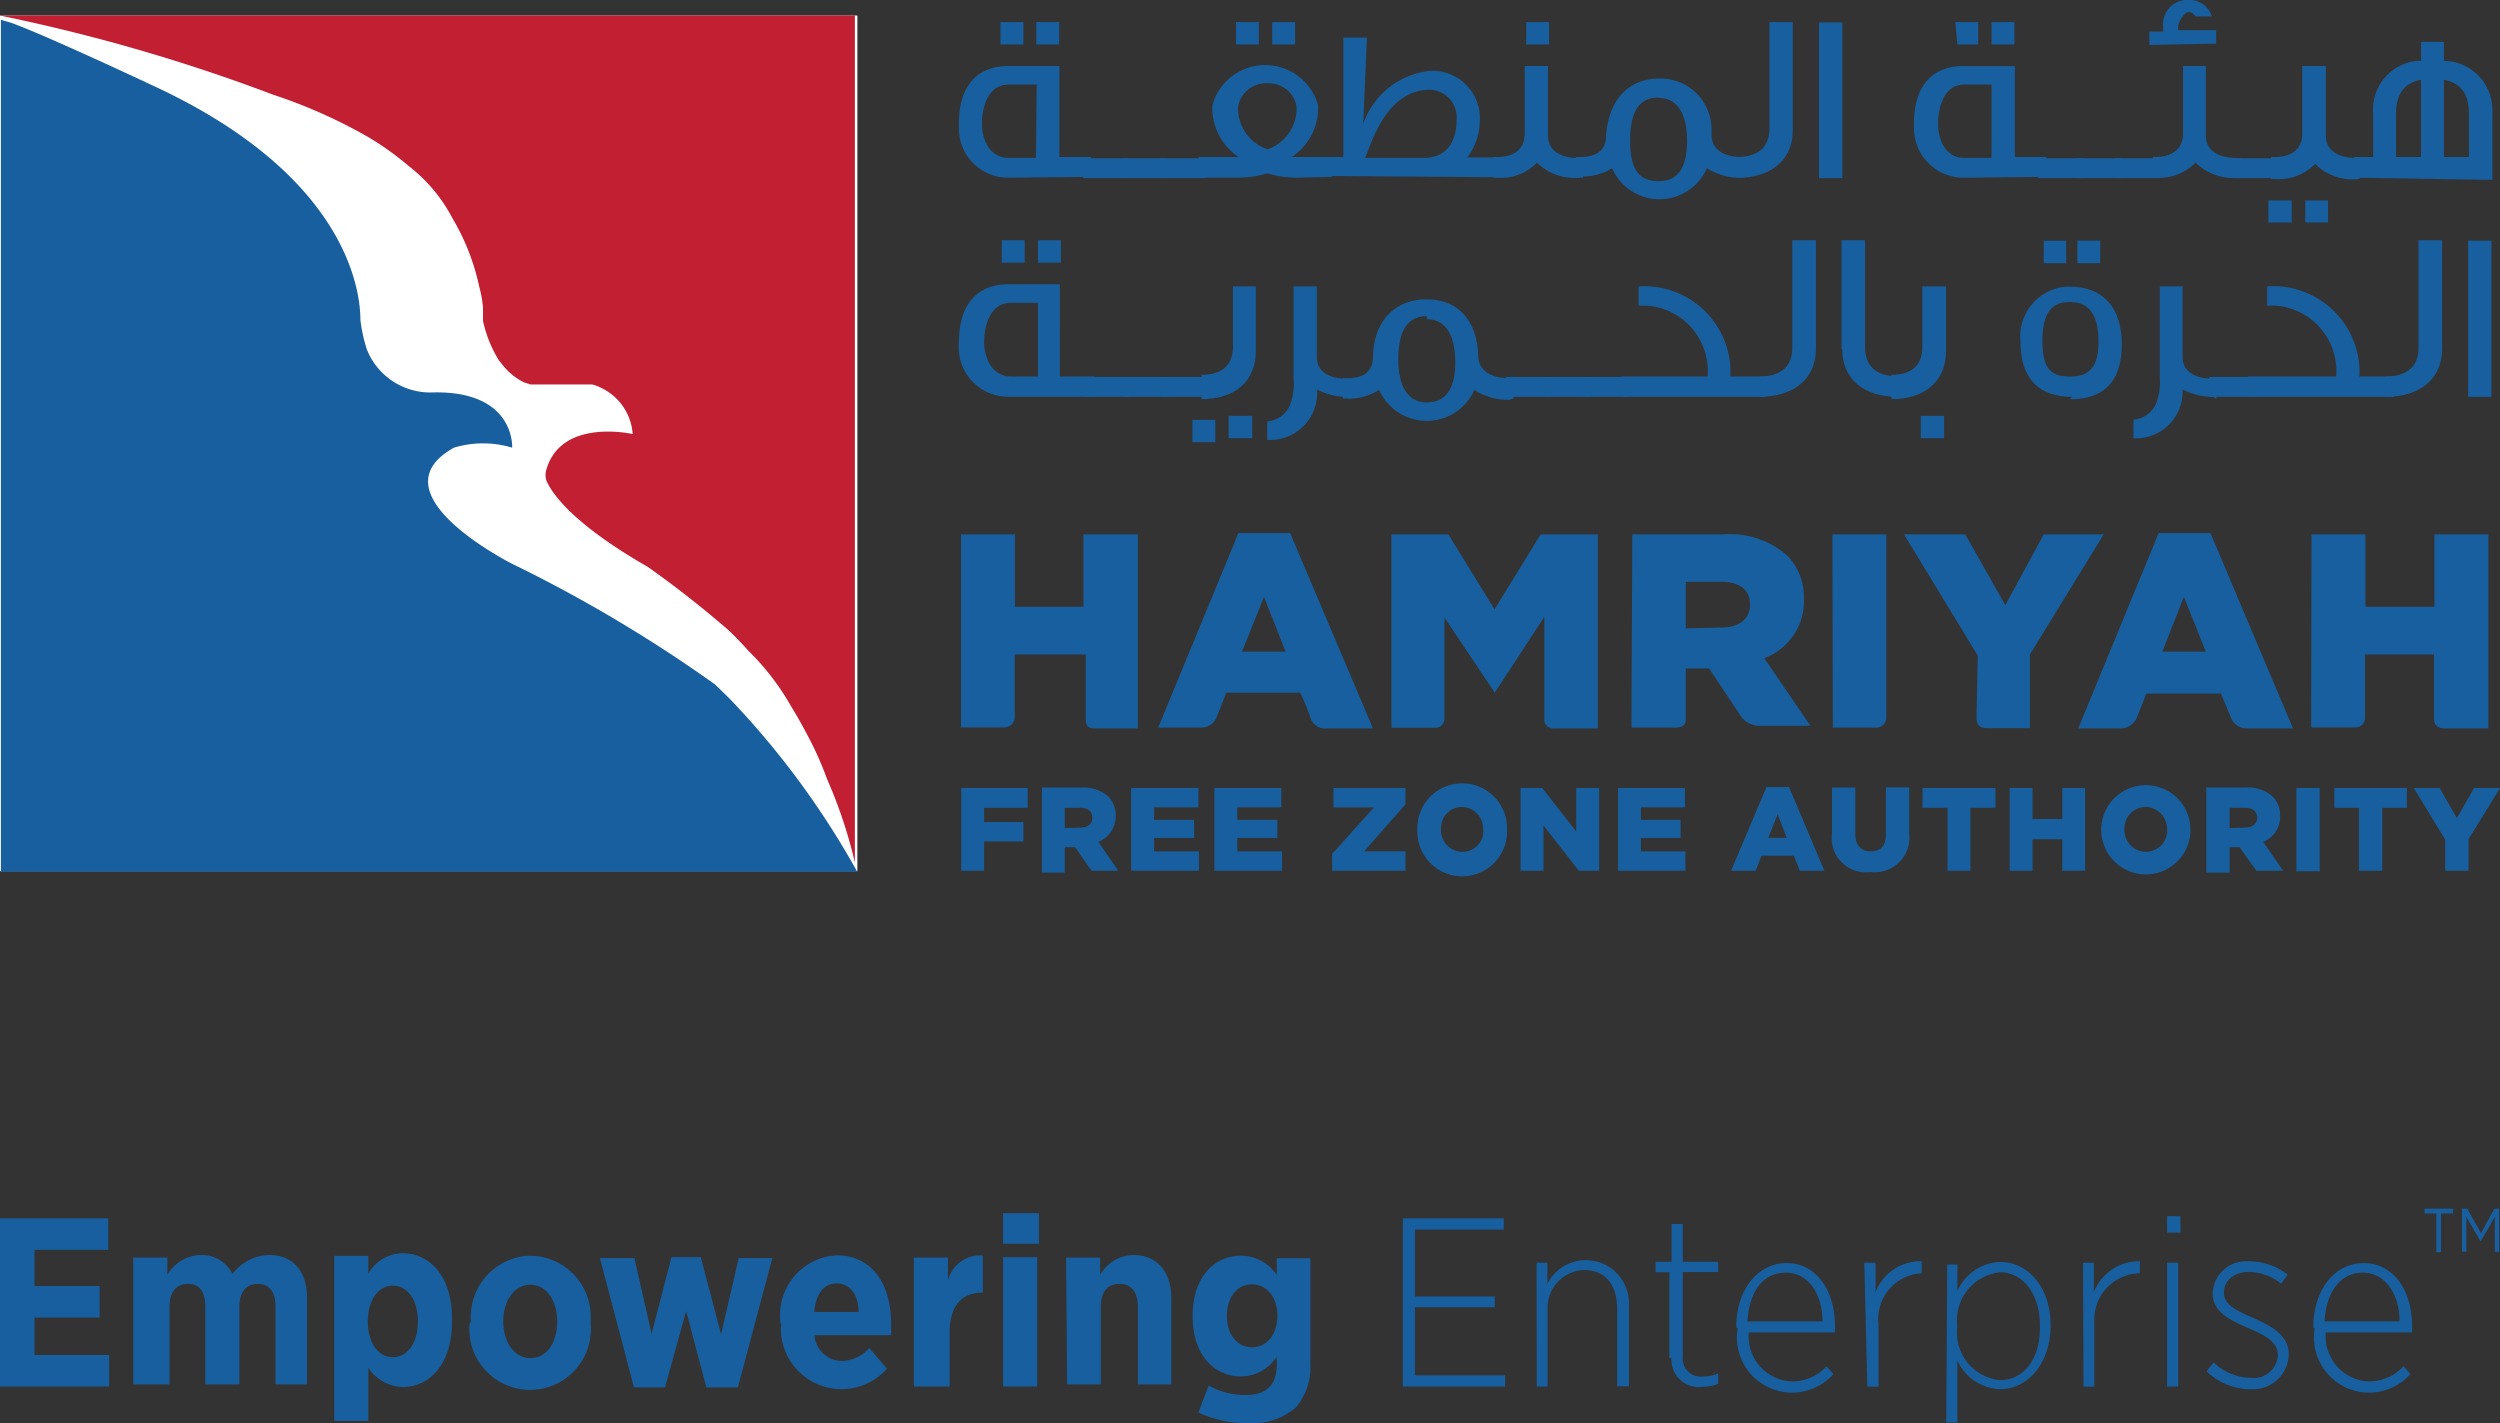 <svg id="Layer_1" data-name="Layer 1" xmlns="http://www.w3.org/2000/svg" viewBox="0 0 424.03 241.44"><rect x="0" y="0" width="424.03" height="241.44" fill="#333333" stroke="none"/><defs><style>.cls-1{fill:#fff;}.cls-2{fill:#c21f33;}.cls-3{fill:#185fa0;}</style></defs><title>Hamriyah Free Zone</title><rect class="cls-1" y="2.64" width="145.42" height="145.12"/><path class="cls-2" d="M0,2.64A302.55,302.55,0,0,1,43.89,15.15l2.34.88a87.38,87.38,0,0,1,16.38,7.31,49.8,49.8,0,0,1,6.81,4.9A26.83,26.83,0,0,1,76.73,37a38.44,38.44,0,0,1,4.54,11.56,20.68,20.68,0,0,1,.65,3.58v2.27a21.29,21.29,0,0,0,2.71,6.73l.81,1h0a10.52,10.52,0,0,0,3.43,2.71l1.1.36h10.46a6.81,6.81,0,0,1,1.39.51,9.39,9.39,0,0,1,5.49,7.9s-12.07-2.78-14.63,6a3.08,3.08,0,0,0,0,1.9c.95,2.2,4.46,7.32,17.19,14.63Q117,101.19,123.69,107l.59.58c.73.73,1.68,1.69,2.63,2.78a42.5,42.5,0,0,1,7.31,9.51c.81,1.32,1.61,2.71,2.42,4.24a58.25,58.25,0,0,1,3.65,8.05A80.8,80.8,0,0,1,145,146.3h0V2.64Z"/><path class="cls-3" d="M145.34,147.76a141.83,141.83,0,0,0-21.58-29.25h0l-2.48-2.42a241.25,241.25,0,0,0-34.6-20.55h0C82.8,93.49,64.3,83,77,75.93a17.1,17.1,0,0,1,9.87,0s.59-9.87-13.89-9.36a11.58,11.58,0,0,1-10.76-7.31,26.51,26.51,0,0,1-1.09-5c0-4.68-2-24.57-35.63-39.94,0,0-17.55-8.26-23.62-10.46L.15,3.37V147.84H145.34"/><path class="cls-3" d="M176.06,40.75h3.88v3.8h-3.88Zm-6.14,0h3.88v3.8h-3.88Zm6.14,10.61h-4.6c-3.66,0-4.54,4.17-4.54,6.65s1.24,5.85,4.54,5.85h4.6Zm-5,15.94a8.41,8.41,0,0,1-8.46-8.36c0-.31,0-.62.05-.93,0-6.58,3.29-9.8,8.41-9.8h8.7V63.86h5.93V67.3Z"/><rect class="cls-3" x="184.04" y="63.94" width="7.68" height="3.36"/><rect class="cls-3" x="190.55" y="63.94" width="7.68" height="3.36"/><rect class="cls-3" x="197.06" y="63.94" width="7.68" height="3.36"/><path class="cls-3" d="M208.39,70.52h4v3.8h-4ZM203.79,67V63.57c3.65,0,5.34-1.75,5.34-4.83V48.58H213v11c0,5-3.44,8.12-9.21,8.12m-1.54,3.51h3.88V75h-3.88Z"/><path class="cls-3" d="M228.51,67.3a10.5,10.5,0,0,1-5.12-1.24h0A8,8,0,0,1,216,74.61a9.39,9.39,0,0,1-1.06,0V71.47a4.58,4.58,0,0,0,3.8-2.63,10.11,10.11,0,0,0,.66-4.68V48.58h3.95v12c0,2.42,2.05,3.66,5.12,3.66H229v3.44Z"/><path class="cls-3" d="M242,53.62q-4.83,0-4.83,7.32c0,4.61,1.61,7.31,4.83,7.31s4.83-2.34,4.83-6.8-1.54-7.31-4.83-7.31m14,13.67a10.31,10.31,0,0,1-5.93-1.68,8.84,8.84,0,0,1-16.16,0,9.52,9.52,0,0,1-5.49,1.47h-.66V64.16h.66c2.71,0,4.32-1,4.46-3.44,0-6.14,3.66-9.95,9.07-9.95s8.56,3.59,8.78,9.58c0,2.42,2.05,3.81,5.27,3.81h.73V67.6Z"/><rect class="cls-3" x="255.43" y="63.94" width="7.68" height="3.36"/><rect class="cls-3" x="262.01" y="63.94" width="7.68" height="3.36"/><rect class="cls-3" x="268.52" y="63.94" width="7.68" height="3.36"/><path class="cls-3" d="M275,67.3V63.86h14.63a11.12,11.12,0,0,0-10.11-12,10.55,10.55,0,0,0-1.59,0V48.58a14.62,14.62,0,0,1,15.56,13.63,15.14,15.14,0,0,1,0,1.65h5.92V67.3Z"/><path class="cls-3" d="M298.44,67.3V63.86c3.65,0,5.56-1.75,5.56-4.82V40.75H308V59.18c0,5.05-3.73,8.12-9.51,8.12"/><path class="cls-3" d="M312.34,59.18V40.75h4V59c0,3.07,1.9,4.82,5.48,4.82V67.3c-5.78,0-9.36-3.07-9.36-8.12"/><path class="cls-3" d="M325.79,70.52h3.95v3.8h-3.95Zm-5-3.51V63.57c3.66,0,5.27-1.75,5.27-4.83V48.58h4v11c0,5-3.51,8.12-9.22,8.12"/><path class="cls-3" d="M352.35,40.82h3.87v3.81h-3.87ZM351.1,51.21c-3.14,0-4.68,1.9-4.68,6.66s1.54,6,4.68,6,4.83-1.46,4.83-5.92-1.54-6.73-4.83-6.73m-4.46-10.39h3.8v3.81h-3.8Zm4.83,26.48c-5.49,0-8.78-2.92-8.78-9.43a8.48,8.48,0,0,1,7.64-9.25,6.74,6.74,0,0,1,.77,0c5.49,0,8.78,3.43,8.78,9.8s-3.14,9.29-8.78,9.29"/><path class="cls-3" d="M375.39,67.3a11.07,11.07,0,0,1-5.2-1.24h0a7.9,7.9,0,0,1-7.51,8.27,7.48,7.48,0,0,1-.82,0V71.18a4.62,4.62,0,0,0,3.8-2.63,10.27,10.27,0,0,0,.66-4.69V48.58h3.87v12c0,2.42,2.13,3.66,5.2,3.66h.51v3.44Z"/><rect class="cls-3" x="374.73" y="63.94" width="7.68" height="3.36"/><path class="cls-3" d="M381.24,67.3V63.86h15a11.12,11.12,0,0,0-10.1-12,10.68,10.68,0,0,0-1.6,0V48.58a14.62,14.62,0,0,1,15.63,13.55,14.29,14.29,0,0,1,0,1.73H406V67.3Z"/><path class="cls-3" d="M404.65,67.3V63.86c3.65,0,5.56-1.75,5.56-4.82V40.75h4V59.18c0,5.05-3.74,8.12-9.51,8.12"/><rect class="cls-3" x="418.62" y="40.82" width="3.95" height="26.48"/><path class="cls-3" d="M175.77,3.74h3.88v3.8h-3.88Zm-6.07,0h3.88v3.8H169.7Zm6.14,10.6h-4.75c-3.66,0-4.54,4.1-4.54,6.66s1.25,5.78,4.54,5.78h4.61Zm-4.75,15.8a8.33,8.33,0,0,1-8.45-8.22c0-.31,0-.61,0-.92,0-6.66,3.29-9.8,8.41-9.8h8.63V26.63h5.34V30Z"/><rect class="cls-3" x="183.74" y="26.85" width="7.68" height="3.36"/><rect class="cls-3" x="190.25" y="26.85" width="7.68" height="3.36"/><rect class="cls-3" x="196.76" y="26.85" width="7.68" height="3.36"/><path class="cls-3" d="M215.78,3.74h3.88v3.8h-3.88Zm-6.14,0h3.87v3.8h-3.87ZM215,14.13a4.82,4.82,0,0,0-5,3.87,7.32,7.32,0,0,0,5,7.32,7.33,7.33,0,0,0,4.9-7.32,4.75,4.75,0,0,0-4.9-3.87m5.12,16a16.44,16.44,0,0,1-5.12-.73,17.62,17.62,0,0,1-5.2.73h-6.51V26.63h6.81a10,10,0,0,1-4.47-8.77,9.3,9.3,0,0,1,17.93,0,10,10,0,0,1-4.47,8.77h6.81V30Z"/><path class="cls-3" d="M242.55,15.22c-7.31,0-9.87,8.78-11,11.56h9.95c4.17,0,5.56-3.15,5.56-6.44a4.69,4.69,0,0,0-4.22-5.1l-.32,0M225,29.85V26.63h2.85V6.37h4L231.22,21h0a13.47,13.47,0,0,1,11.48-9A8.06,8.06,0,0,1,251,19.75a5.81,5.81,0,0,1,0,.59,10.73,10.73,0,0,1-2.12,6.37h5.78v3.36Z"/><path class="cls-3" d="M258.87,3.74h3.87v3.8h-3.87ZM268,30.14a9.12,9.12,0,0,1-7.32-2.56A8.39,8.39,0,0,1,254,30.14h-.73V26.63H254c2.93,0,4.61-1.46,4.61-3.95V11.2h3.95V23c0,2.48,2,3.8,5.2,3.8h.73v3.36Z"/><path class="cls-3" d="M281.32,16.54c-3.29,0-4.83,2.34-4.83,7.31s1.54,6.88,4.83,6.88,4.83-2.34,4.83-6.8-1.54-7.32-4.83-7.32m14.12,13.53a10.29,10.29,0,0,1-5.93-1.61,8.78,8.78,0,0,1-16.09,0,9.3,9.3,0,0,1-5.48,1.39h-.66V26.63h.66c2.7,0,4.38-1,4.46-3.43.36-6.08,3.65-9.88,9.07-9.88a8.63,8.63,0,0,1,8.82,8.44,9.57,9.57,0,0,1,0,1.07c0,2.49,2,3.8,5.19,3.8h.73V30Z"/><path class="cls-3" d="M294.63,30.14V26.63c3.66,0,5.49-1.75,5.49-4.82V3.74h3.95V22.17c0,5-3.73,8-9.44,8"/><rect class="cls-3" x="308.53" y="3.81" width="3.95" height="26.41"/><path class="cls-3" d="M337.79,3.74h3.88v3.8h-3.88Zm-6.14,0h3.87v3.8H332Zm6.14,10.6h-4.61c-3.58,0-4.46,4.1-4.46,6.66s1.17,5.78,4.46,5.78h4.61ZM333,30.14a8.4,8.4,0,0,1-8.37-8.45q0-.35,0-.69c0-6.66,3.29-9.8,8.41-9.8h8.7V26.63h5.34V30Z"/><rect class="cls-3" x="345.69" y="26.85" width="7.68" height="3.36"/><rect class="cls-3" x="352.2" y="26.85" width="7.68" height="3.36"/><rect class="cls-3" x="358.71" y="26.85" width="7.68" height="3.36"/><path class="cls-3" d="M379.7,30.14a9.11,9.11,0,0,1-7.31-2.56,8.61,8.61,0,0,1-6.8,2.56h-.44V26.63h.44c2.92,0,4.68-1.46,4.68-3.95V11.2h3.87V23c0,2.48,2.05,3.8,5.27,3.8h.66v3.36ZM364.56,7.62V5.35h2.34V4.69A4.17,4.17,0,0,1,370.53,0a3.18,3.18,0,0,1,.62,0,3.94,3.94,0,0,1,4,2.78h-2.78c-.37-.44-.59-.73-1.17-.73s-1.76,1.46-1.76,2.56v.51h6.44V7.4Z"/><rect class="cls-3" x="379.04" y="26.85" width="7.68" height="3.36"/><path class="cls-3" d="M391,34h3.87v3.73H391ZM400,30.36a8.9,8.9,0,0,1-7.32-2.56,8.61,8.61,0,0,1-6.8,2.56h-.66V26.63h.66c2.93,0,4.61-1.46,4.61-3.95V11.2h4V23c0,2.48,2,3.8,5.27,3.8h.65v3.36ZM384.75,34h3.95v3.73h-3.95Z"/><path class="cls-3" d="M418.76,19.32c0-3.88-1.83-5.34-4.24-5.78V26.63h4.24Zm-8.12-5.78c-2.41.44-4.24,1.9-4.24,5.78v7.31h4.24Zm-11.33,16.6V26.63h3.21V19.32a8.28,8.28,0,0,1,7.51-9c.2,0,.41,0,.61,0V7.1h3.88v3.22a8.34,8.34,0,0,1,8.22,8.46,4.89,4.89,0,0,1,0,.54V30.51Z"/><path class="cls-3" d="M163,90.64h9.14v12.28h11.63V90.64H193v32.91h-7.31c-1.54,0-1.54-1-1.54-1.68V111H172.11v10.68a1.76,1.76,0,0,1-1.75,1.69H163Z"/><path class="cls-3" d="M218.05,110.53l-3.66-9.29-3.73,9.29Zm-8-20.11h8.77l14.05,33.13h-7.76a2.62,2.62,0,0,1-2.85-1.83,31.49,31.49,0,0,0-1.75-4.24H208l-1.68,4.24a2.78,2.78,0,0,1-2.56,1.69h-7.32Z"/><path class="cls-3" d="M236,90.64h9.66l7.83,12.72,7.82-12.72H271v32.91h-7.32a1.52,1.52,0,0,1-1.74-1.29,1.28,1.28,0,0,1,0-.39V104.61l-8.41,12.87h0L245,104.75v17a1.54,1.54,0,0,1-1.38,1.68H236Z"/><path class="cls-3" d="M291.93,106.44c3.14,0,4.9-1.54,4.9-3.88h0c0-2.56-1.83-3.88-4.9-3.88h-6v7.9Zm-15.07-15.8h15.51a14.62,14.62,0,0,1,10.75,3.58,10.06,10.06,0,0,1,2.85,7.32h0a10.31,10.31,0,0,1-6.73,10.09l7.83,11.48h-8.41a4,4,0,0,1-3.22-1.39l-5.56-8.34h-3.95v8.34c0,.81,0,1.69-1.9,1.69h-7.32Z"/><path class="cls-3" d="M310.8,90.64h9.14v31.08a1.69,1.69,0,0,1-1.68,1.69h-7.39Z"/><path class="cls-3" d="M335.45,111.19,322.94,90.64h10.39l6.8,12,6.51-12h10.17L344.3,111v12.51H337c-1.47,0-1.76-.88-1.76-1.68Z"/><path class="cls-3" d="M374.14,110.53l-3.73-9.29-3.65,9.29Zm-8-20.11h8.78l14,33.13h-7.83a2.86,2.86,0,0,1-2.63-1.68l-1.76-4.24H364.05l-1.68,4.24a3.06,3.06,0,0,1-2.56,1.68h-7.32Z"/><path class="cls-3" d="M392.06,90.64h9.15v12.28h11.7V90.64h9.15v32.91h-7.32c-1.68,0-1.9-1-1.9-1.68V111h-11.7v10.68a1.63,1.63,0,0,1-1.52,1.7H392Z"/><polygon class="cls-3" points="163.04 133.65 163.04 147.69 166.92 147.69 166.92 142.72 173.58 142.72 173.58 139.43 166.92 139.43 166.92 137.01 174.31 137.01 174.31 133.65 163.04 133.65"/><path class="cls-3" d="M183.16,140.38c1.39,0,2.12-.66,2.12-1.69h0c0-1.09-.8-1.68-2.12-1.68H180.6v3.44Zm-6.44-6.81h6.66a6.42,6.42,0,0,1,4.61,1.54,4.5,4.5,0,0,1,1.24,3.29h0a4.62,4.62,0,0,1-2.93,4.39l3.37,4.9h-4.54l-2.78-4H180.6V148h-3.88Z"/><polygon class="cls-3" points="191.86 133.65 191.86 147.69 203.35 147.69 203.35 144.4 195.74 144.4 195.74 142.13 202.54 142.13 202.54 139.06 195.74 139.06 195.74 136.94 203.27 136.94 203.27 133.65 191.86 133.65"/><polygon class="cls-3" points="205.98 133.65 205.98 147.69 217.46 147.69 217.46 144.4 209.86 144.4 209.86 142.13 216.66 142.13 216.66 139.06 209.86 139.06 209.86 136.94 217.32 136.94 217.32 133.65 205.98 133.65"/><polygon class="cls-3" points="226.17 133.65 226.17 136.94 233.04 136.94 225.95 144.84 225.95 147.69 238.38 147.69 238.38 144.4 231.36 144.4 238.38 136.43 238.38 133.65 226.17 133.65"/><path class="cls-3" d="M251.55,140.67h0a3.66,3.66,0,0,0-3.51-3.8H248a3.58,3.58,0,0,0-3.59,3.58v.23h0a3.66,3.66,0,0,0,3.51,3.8H248a3.51,3.51,0,0,0,3.59-3.43c0-.1,0-.2,0-.3m-11.19,0h0a7.61,7.61,0,1,1,15.21,0h0a7.61,7.61,0,1,1-15.21,0"/><polygon class="cls-3" points="267.35 133.65 267.35 141.03 261.57 133.65 257.91 133.65 257.91 147.69 261.79 147.69 261.79 140.01 267.79 147.69 271.23 147.69 271.23 133.65 267.35 133.65"/><polygon class="cls-3" points="274.44 133.65 274.44 147.69 285.86 147.69 285.86 144.4 278.32 144.4 278.32 142.13 285.05 142.13 285.05 139.06 278.32 139.06 278.32 136.94 285.78 136.94 285.78 133.65 274.44 133.65"/><path class="cls-3" d="M301.51,138.11l1.54,4H299.9Zm-1.9-4.61-6,14.19h4.17l1-2.56h5.49l1,2.56h4.17l-6-14.19Z"/><path class="cls-3" d="M310.73,141.47v-7.9h3.95v7.83c0,2,1,3,2.63,3s2.56-.88,2.56-2.85v-8h3.95v7.83a5.85,5.85,0,0,1-5.1,6.52,5.64,5.64,0,0,1-1.48,0,5.78,5.78,0,0,1-6.51-4.95,5.72,5.72,0,0,1,0-1.49"/><polygon class="cls-3" points="326.09 133.65 326.09 137.01 330.33 137.01 330.33 147.69 334.21 147.69 334.21 137.01 338.45 137.01 338.45 133.65 326.09 133.65"/><polygon class="cls-3" points="349.79 133.65 349.79 138.91 344.74 138.91 344.74 133.65 340.86 133.65 340.86 147.69 344.74 147.69 344.74 142.35 349.79 142.35 349.79 147.69 353.66 147.69 353.66 133.65 349.79 133.65"/><path class="cls-3" d="M367.56,140.67h0a3.74,3.74,0,0,0-3.65-3.81h0a3.65,3.65,0,0,0-3.58,3.73v.08h0a3.66,3.66,0,0,0,3.51,3.8H364a3.58,3.58,0,0,0,3.58-3.58v-.15m-11.19,0h0a7.57,7.57,0,0,1,15.14,0h0a7.57,7.57,0,0,1-15.14,0"/><path class="cls-3" d="M380.73,140.38c1.31,0,2.12-.66,2.12-1.69h0c0-1.09-.81-1.68-2.12-1.68h-2.56v3.44Zm-6.51-6.81h6.65a6.22,6.22,0,0,1,4.61,1.54,4.47,4.47,0,0,1,1.25,3.29h0a4.54,4.54,0,0,1-2.86,4.39l3.37,4.9H382.7l-2.85-4h-1.68V148h-3.95Z"/><rect class="cls-3" x="389.5" y="133.65" width="3.95" height="14.12"/><polygon class="cls-3" points="395.94 133.65 395.94 137.01 400.11 137.01 400.11 147.69 404.06 147.69 404.06 137.01 408.23 137.01 408.23 133.65 395.94 133.65"/><polygon class="cls-3" points="419.64 133.65 416.71 138.77 413.79 133.65 409.4 133.65 414.74 142.42 414.74 147.69 418.69 147.69 418.69 142.35 424.03 133.65 419.64 133.65"/><polygon class="cls-3" points="0 206.65 0 235.17 18.51 235.17 18.51 229.83 5.85 229.83 5.85 223.47 16.9 223.47 16.9 218.13 5.85 218.13 5.85 211.99 18.36 211.99 18.36 206.65 0 206.65"/><path class="cls-3" d="M22.6,213.3h5.78v2.93a6.75,6.75,0,0,1,5.71-3.37,5.8,5.8,0,0,1,5.34,3.22,8,8,0,0,1,6.21-3.22c3.88,0,6.44,2.56,6.44,7.32v14.63H46.74V221.64c0-2.56-1.1-3.88-3-3.88s-3.14,1.32-3.14,3.88v13.17H34.82V221.64c0-2.56-1-3.88-2.93-3.88s-3.14,1.32-3.14,3.88v13.17H22.6Z"/><path class="cls-3" d="M70.88,224.13h0c0-3.73-1.83-6.07-4.24-6.07s-4.25,2.34-4.25,6.07h0c0,3.73,1.83,6.07,4.25,6.07s4.24-2.34,4.24-6.07M56.69,213h5.78v3a6.87,6.87,0,0,1,5.85-3.44c4.31,0,8.34,3.59,8.34,11.05v.65c0,7.32-4,11-8.34,11A7.32,7.32,0,0,1,62.47,232v9H56.69Z"/><path class="cls-3" d="M94.51,224.13h0c0-3.51-1.83-6.22-4.54-6.22s-4.61,2.63-4.61,6.22h0c0,3.44,1.83,6.22,4.61,6.22s4.54-2.64,4.54-6.22m-14.63,0h0A10.37,10.37,0,0,1,89.51,213c.22,0,.45,0,.68,0a10.32,10.32,0,0,1,10,10.57l0,.55v.44a10.31,10.31,0,1,1-20.55,1.73,10,10,0,0,1,0-1.73"/><polygon class="cls-3" points="101.75 213.38 107.6 213.38 110.52 226.25 113.89 213.23 118.86 213.23 122.3 226.32 125.3 213.38 131 213.38 125.15 235.32 119.81 235.32 116.38 222.37 112.79 235.32 107.53 235.32 101.75 213.38"/><path class="cls-3" d="M145.63,222.52c0-3-1.53-4.83-3.73-4.83s-3.51,1.76-3.8,4.83Zm-13.23,2h0A10.17,10.17,0,0,1,141,213c.29,0,.57-.07.86-.09,6.22,0,9.29,5.12,9.29,11.63v1.91h-13a4.67,4.67,0,0,0,4.76,4.38,6.25,6.25,0,0,0,4.53-2.19l3,3.51a10.3,10.3,0,0,1-18-6.54,9.69,9.69,0,0,1,.05-1.07"/><path class="cls-3" d="M155,213.3h5.78v3.88a5.68,5.68,0,0,1,5.92-4.24v6.29h0c-3.51,0-5.63,2.19-5.63,6.73v9.21H155Z"/><path class="cls-3" d="M170.14,235.17h5.78V213.23h-5.78Zm0-24.21h6.07v-5.19h-6.07Z"/><path class="cls-3" d="M180.82,213.3h5.78v2.93a6.67,6.67,0,0,1,5.63-3.37c4,0,6.44,2.86,6.44,7.32v14.63H193V221.64c0-2.56-1.17-3.88-3.14-3.88s-3.15,1.32-3.15,3.88v13.17H181Z"/><path class="cls-3" d="M216.66,223.18h0c0-3.22-1.83-5.34-4.32-5.34s-4.24,2.12-4.24,5.34h0c0,3.29,1.83,5.34,4.24,5.34s4.32-2.05,4.32-5.34m-13.39,16.38L205,235a12.54,12.54,0,0,0,6.22,1.61c3.58,0,5.34-1.69,5.34-5.2v-1.31a7.32,7.32,0,0,1-6.07,3.36c-4.32,0-8.2-3.36-8.2-10.24h0c0-6.87,3.88-10.24,8.2-10.24a7.33,7.33,0,0,1,6.07,3.29v-2.85h5.7v18a10.55,10.55,0,0,1-2.48,7.32,11.34,11.34,0,0,1-8.34,2.63,18.91,18.91,0,0,1-8.27-1.83"/><polygon class="cls-3" points="237.94 206.65 255.06 206.65 255.06 208.55 239.99 208.55 239.99 219.89 253.53 219.89 253.53 221.72 239.99 221.72 239.99 233.27 255.28 233.27 255.28 235.17 237.94 235.17 237.94 206.65"/><path class="cls-3" d="M260.62,214.18h1.83v3.58A7.31,7.31,0,0,1,276.29,221a4.7,4.7,0,0,1,0,.53v13.6h-2V222.08c0-4.24-2.05-6.66-5.56-6.66a6.37,6.37,0,0,0-6.24,6.49c0,.13,0,.26,0,.39v12.87h-1.83Z"/><path class="cls-3" d="M283.15,230.42V215.79h-2.34V214h2.71V207.6h1.9V214h6v1.76h-6v14.26a3.07,3.07,0,0,0,2.64,3.45,2.82,2.82,0,0,0,.87,0,6.3,6.3,0,0,0,2.49-.51v1.75a7.38,7.38,0,0,1-2.78.52,4.61,4.61,0,0,1-5.11-4.05,4.13,4.13,0,0,1,0-.93"/><path class="cls-3" d="M309.12,224.13c0-4.46-2.27-8.27-6.22-8.27s-6.22,3.29-6.51,8.27Zm-14.63,1h0c0-6.51,3.73-10.9,8.56-10.9s8.19,4.39,8.19,10.76v1H296.61a7.67,7.67,0,0,0,7,8.31l.33,0a7.89,7.89,0,0,0,5.86-2.56l1.17,1.31a9.36,9.36,0,0,1-16.24-7.75"/><path class="cls-3" d="M316.21,214.18h1.9v5a8.19,8.19,0,0,1,7.83-5.26v2.05h0a7.74,7.74,0,0,0-7.36,8.12,5.67,5.67,0,0,0,.05.58v10.53h-1.91Z"/><path class="cls-3" d="M346,224.86h0c0-5.71-3.14-9.07-6.73-9.07a8.19,8.19,0,0,0-7.31,9v.38a8.12,8.12,0,0,0,7.23,8.92h.08c3.66,0,6.73-3.15,6.73-8.93m-15.72-10.68H332v4.47a8.28,8.28,0,0,1,7.32-4.91c4.24,0,8.48,3.81,8.48,10.76h0c0,6.87-4.24,10.82-8.48,10.82a8.28,8.28,0,0,1-7.32-4.83v10.46h-1.9Z"/><path class="cls-3" d="M353.3,214.18h1.83v5a8.27,8.27,0,0,1,7.82-5.26v2.05h0a7.83,7.83,0,0,0-7.73,7.92c0,.26,0,.52,0,.78v10.53h-1.83Z"/><path class="cls-3" d="M367.56,235.17h1.9v-21h-1.9Zm0-26.11h2.27v-2.78h-2.27Z"/><path class="cls-3" d="M374.29,232.54l1.17-1.46a9.4,9.4,0,0,0,6.36,2.63,4.09,4.09,0,0,0,4.52-3.63,2,2,0,0,0,0-.25h0c0-2.12-1.83-3.21-4.9-4.53s-6.15-2.71-6.15-5.93h0a5.64,5.64,0,0,1,5.81-5.44,4,4,0,0,1,.49,0,10.73,10.73,0,0,1,6.43,2.27l-1.1,1.53a9.06,9.06,0,0,0-5.41-2c-2.56,0-4.31,1.46-4.31,3.51h0c0,2.05,2,3,5,4.31s6,2.93,6,6.15h0a6.07,6.07,0,0,1-6.19,5.94l-.39,0a11,11,0,0,1-7.32-3"/><path class="cls-3" d="M407,224.13c0-4.46-2.34-8.27-6.22-8.27s-6.22,3.29-6.51,8.27Zm-14.63,1h0c0-6.51,3.73-10.9,8.56-10.9s8.19,4.39,8.19,10.76v1H394.48a7.67,7.67,0,0,0,7,8.31l.33,0a7.89,7.89,0,0,0,5.86-2.56l1.17,1.31a9.36,9.36,0,0,1-16.24-7.75"/><path class="cls-3" d="M411.23,205v.81h2v6.58h.8v-6.58h2.05V205Zm11.85,0-2.27,4.17L418.47,205h-.88v7.32h.73v-5.93l2.42,4.17h0l2.41-4.17v5.93h.73V205Z"/></svg>